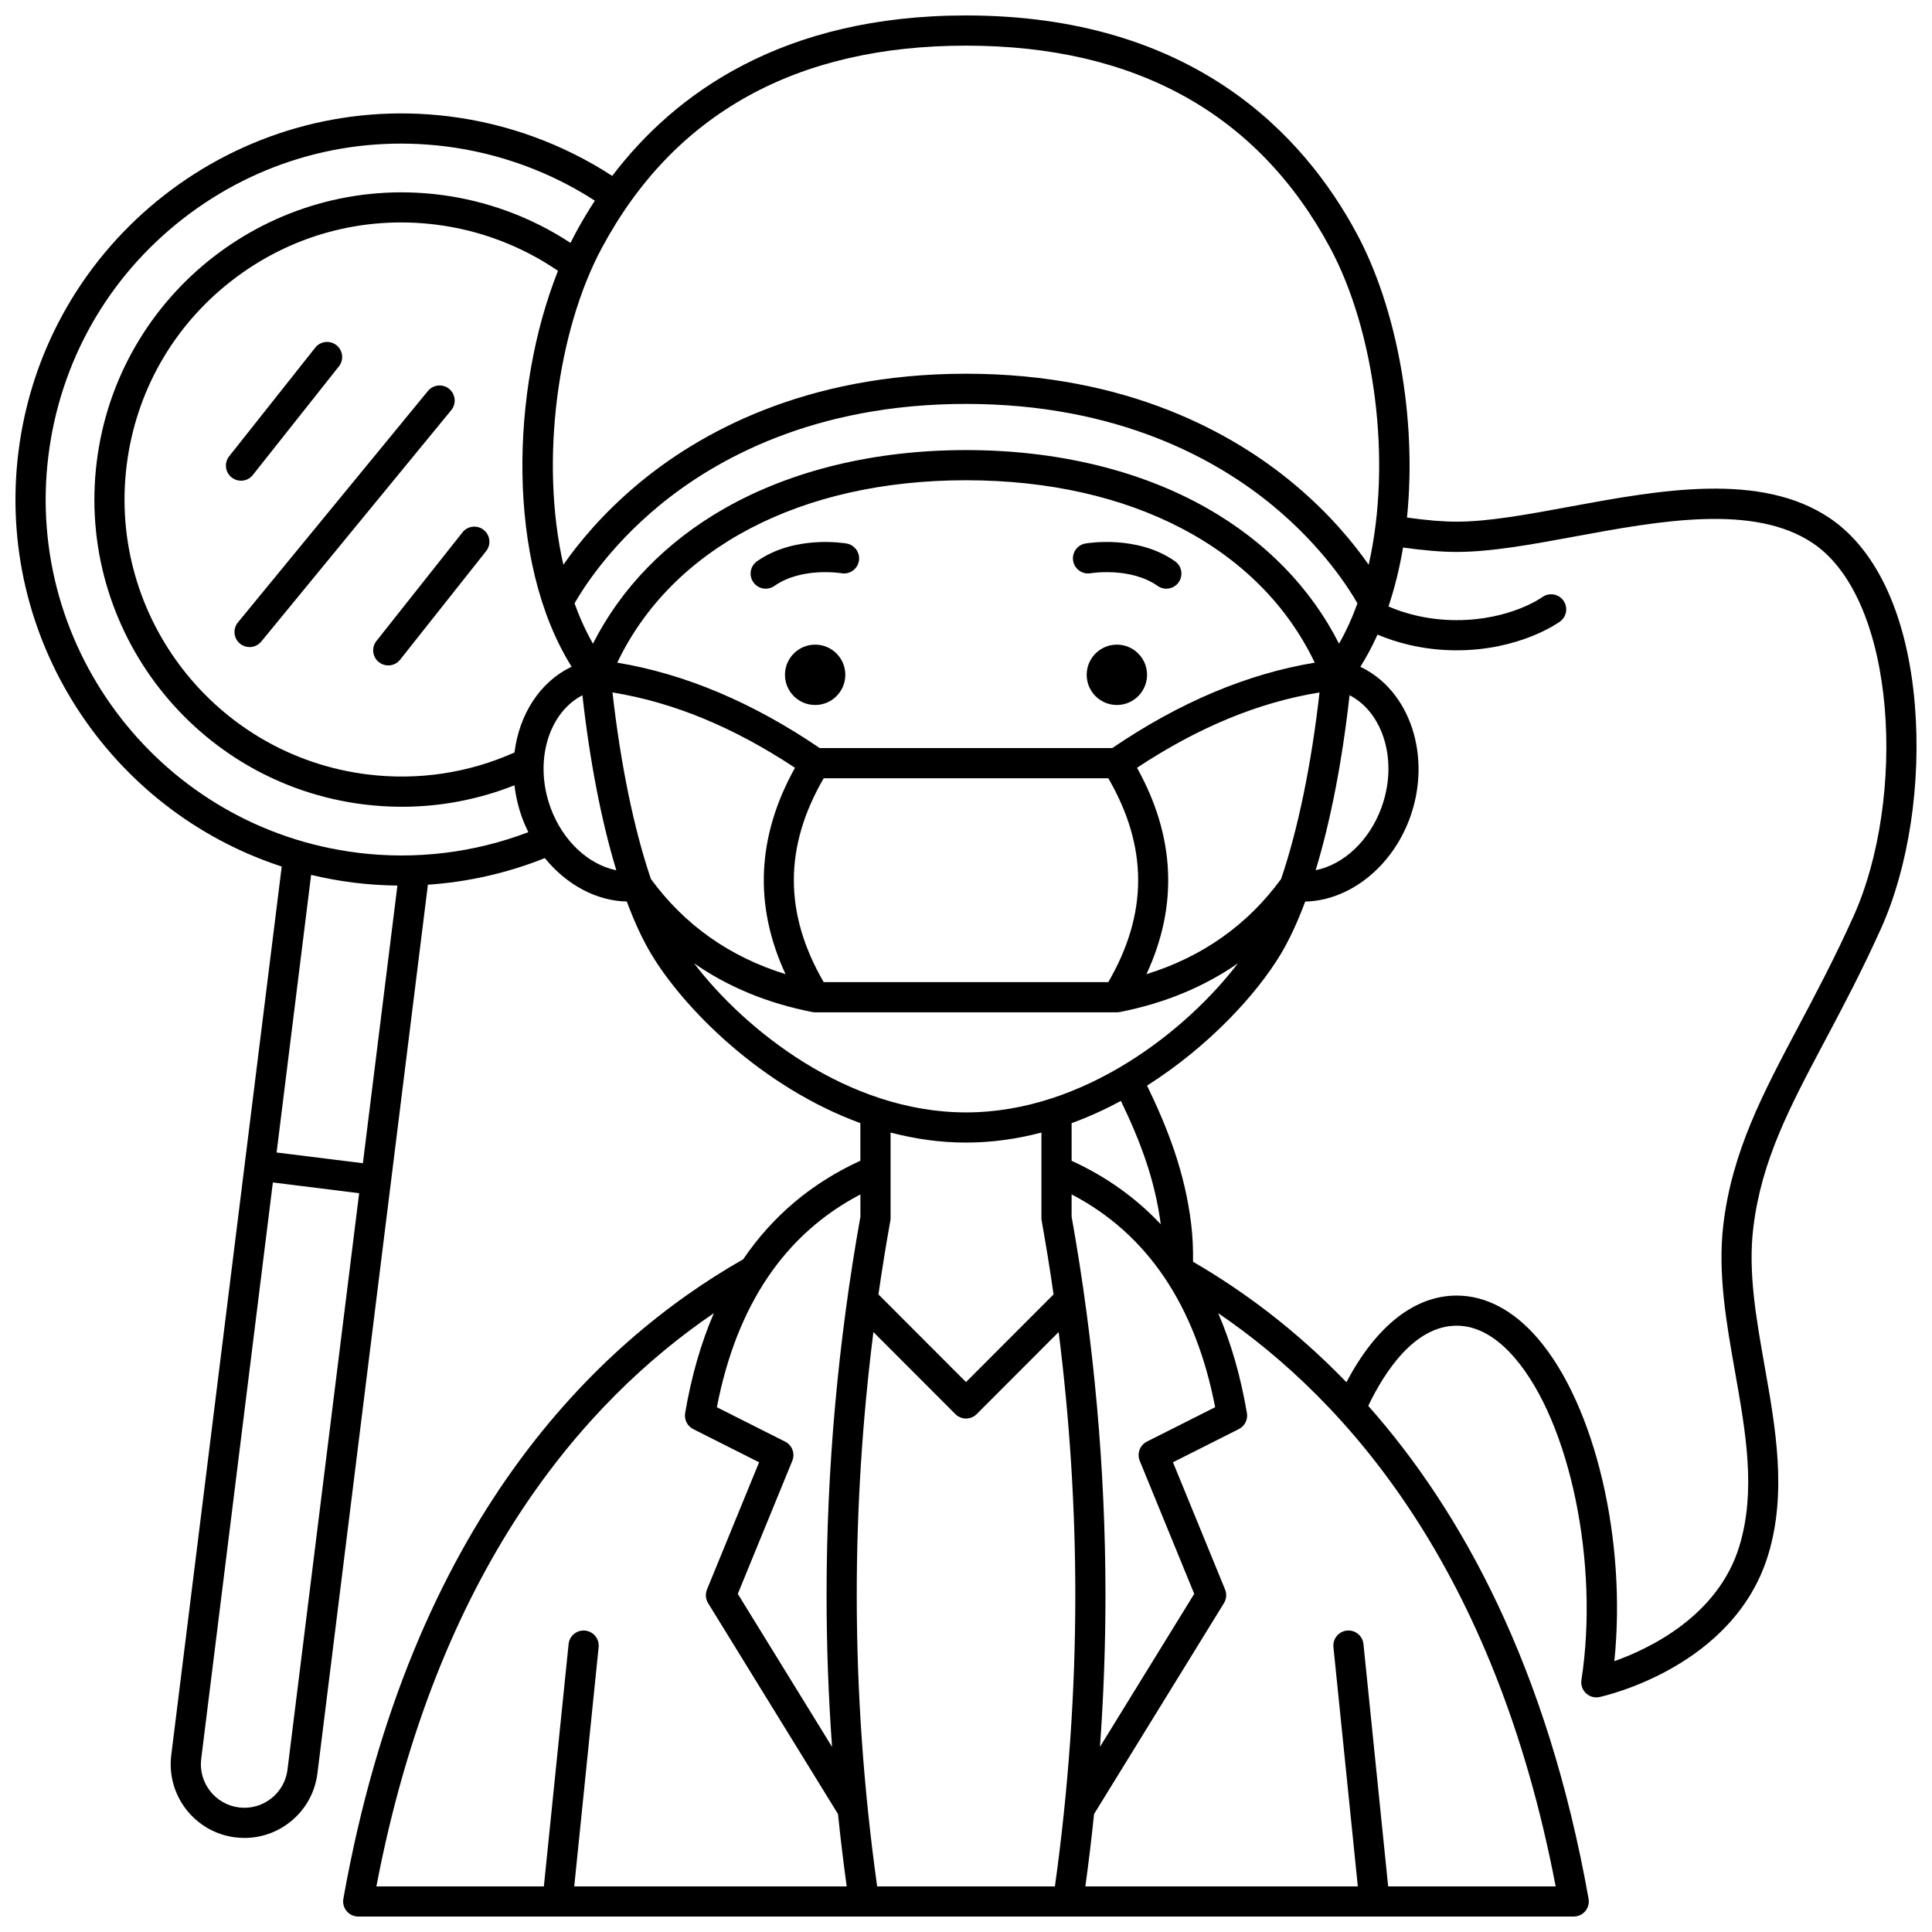 <?xml version="1.0" encoding="UTF-8"?>
<!-- Uploaded to: SVG Repo, www.svgrepo.com, Generator: SVG Repo Mixer Tools -->
<svg width="800px" height="800px" version="1.1" viewBox="144 144 512 512" xmlns="http://www.w3.org/2000/svg">
 <defs>
  <clipPath id="a">
   <path d="m148.09 148.09h503.81v503.81h-503.81z"/>
  </clipPath>
 </defs>
 <path d="m447.98 322.83c0 4.418-3.582 8-7.996 8-4.418 0-8-3.582-8-8 0-4.414 3.582-7.996 8-7.996 4.414 0 7.996 3.582 7.996 7.996"/>
 <path d="m455.39 292.74c-9.977-7.031-23.195-4.801-23.754-4.703-2.172 0.383-3.617 2.449-3.238 4.621 0.375 2.172 2.445 3.629 4.617 3.258 0.105-0.016 10.547-1.727 17.77 3.363 0.699 0.492 1.504 0.73 2.301 0.73 1.258 0 2.492-0.59 3.273-1.695 1.27-1.809 0.84-4.301-0.969-5.574z"/>
 <path d="m368.02 322.83c0 4.418-3.582 8-7.996 8-4.418 0-8-3.582-8-8 0-4.414 3.582-7.996 8-7.996 4.414 0 7.996 3.582 7.996 7.996"/>
 <path d="m368.37 288.04c-0.559-0.098-13.773-2.328-23.754 4.703-1.805 1.273-2.238 3.766-0.965 5.57 0.777 1.105 2.016 1.695 3.273 1.695 0.797 0 1.602-0.238 2.301-0.73 7.203-5.074 17.602-3.391 17.766-3.363 2.172 0.375 4.238-1.074 4.625-3.246 0.379-2.172-1.074-4.246-3.246-4.629z"/>
 <path d="m263.03 247.06c-1.707-1.402-4.227-1.156-5.625 0.555l-50.355 61.332c-1.402 1.707-1.152 4.227 0.555 5.625 0.742 0.609 1.641 0.91 2.535 0.91 1.156 0 2.301-0.5 3.094-1.461l50.355-61.332c1.398-1.711 1.148-4.227-0.559-5.629z"/>
 <path d="m272.18 284.43c-1.73-1.371-4.246-1.078-5.617 0.652l-22.805 28.785c-1.371 1.73-1.078 4.246 0.652 5.617 0.734 0.582 1.609 0.863 2.481 0.863 1.18 0 2.348-0.52 3.137-1.516l22.805-28.785c1.371-1.73 1.082-4.246-0.652-5.617z"/>
 <path d="m211 269.88 22.809-28.785c1.371-1.73 1.078-4.246-0.652-5.617-1.73-1.371-4.246-1.078-5.617 0.652l-22.805 28.785c-1.371 1.73-1.082 4.246 0.652 5.617 0.734 0.582 1.609 0.863 2.481 0.863 1.176 0 2.344-0.52 3.133-1.516z"/>
 <g clip-path="url(#a)">
  <path d="m651.47 330.94c-1.922-23.445-9.906-41.051-22.492-49.578-18.363-12.438-45.273-7.469-69.012-3.082-11.047 2.043-21.48 3.969-29.941 3.969-3.637 0-7.894-0.355-13.156-1.094 2.68-26.438-2.691-55.469-13.32-75.262-14.164-26.367-43.621-57.797-103.55-57.797-48.586 0-77.137 20.656-93.754 42.523-12.934-8.418-27.785-13.859-43.199-15.773-55.984-6.969-107.2 32.922-114.16 88.906-6.137 49.363 24.148 95.008 69.773 109.89l-29.277 235.5c-1.328 10.68 6.281 20.449 16.961 21.777 0.82 0.102 1.637 0.152 2.449 0.152 4.32 0 8.492-1.426 11.953-4.121 4.113-3.203 6.731-7.816 7.375-12.992l29.277-235.5c10.621-0.719 21.086-3.09 30.992-7.055 5.688 7.019 13.621 11.344 21.719 11.508 2.012 5.402 4.184 10.102 6.496 13.953 8.668 14.445 29.27 35.23 55.402 44.773v9.973c-12.871 5.883-23.238 14.617-31.051 26.113-38.719 22.062-88.133 69.316-105.96 169.48-0.207 1.164 0.113 2.359 0.871 3.269 0.758 0.906 1.883 1.43 3.066 1.43h322.12c1.184 0 2.305-0.523 3.066-1.43 0.758-0.906 1.078-2.102 0.871-3.269-10.887-61.184-33.562-102.62-58.387-130.64 4.242-8.848 12.191-21.238 23.418-21.238 5.363 0 10.559 2.887 15.441 8.582 14.637 17.066 22.383 54.535 17.637 85.309-0.199 1.301 0.25 2.617 1.211 3.519 0.75 0.707 1.73 1.086 2.742 1.086 0.281 0 0.566-0.031 0.844-0.09 1.453-0.312 35.711-8.039 44.707-37.723 4.981-16.441 1.969-33.457-0.945-49.914-2.273-12.844-4.422-24.973-3.016-36.688 2.144-17.859 9.586-31.883 19.008-49.641 4.582-8.641 9.777-18.434 14.863-29.742 7.305-16.258 10.656-38.34 8.957-59.078zm-334.98 45.988c-4.449-13.086-8.023-30.297-10.176-49.426 16.164 2.633 32.066 9.191 48.367 19.965-10.109 18.156-10.949 36.504-2.504 54.691-14.805-4.578-26.781-13.035-35.688-25.23zm-36.145-33.508c-12.199 5.457-25.629 7.469-38.984 5.809-40.172-4.996-68.789-41.738-63.797-81.91 2.418-19.461 12.273-36.812 27.742-48.863 15.473-12.051 34.711-17.352 54.168-14.934 11.652 1.449 22.785 5.672 32.398 12.254-12.484 31.309-13.84 77.059 3.621 104.92-8.457 3.988-13.906 12.695-15.148 22.723zm158.41-1.168h-77.512c-17.773-12.098-35.797-19.695-53.668-22.637 14.496-30.371 48.594-48.344 92.422-48.344 43.832 0 77.926 17.973 92.422 48.344-17.871 2.941-35.891 10.535-53.664 22.637zm25.242-63.508c-17.758-10.121-39.887-15.469-64-15.469-24.113 0-46.242 5.352-64 15.469-15.477 8.82-27.402 21.117-34.859 35.832-1.891-3.301-3.512-6.887-4.879-10.68 2.219-3.902 9.152-14.891 22.242-25.742 14.918-12.371 41.164-27.113 81.496-27.113 40.328 0 66.578 14.746 81.496 27.113 13.09 10.855 20.02 21.84 22.242 25.742-1.367 3.793-2.984 7.379-4.879 10.68-7.457-14.719-19.383-27.012-34.859-35.832zm-101.71 71.504h75.426c10.543 18.152 10.543 35.867 0 54.02h-75.426c-10.543-18.152-10.543-35.867 0-54.02zm83.031-2.777c16.301-10.773 32.203-17.336 48.367-19.965-2.152 19.129-5.731 36.34-10.176 49.426-8.906 12.195-20.887 20.652-35.684 25.23 8.445-18.191 7.602-36.535-2.508-54.691zm56.332-19.234c9.074 4.711 12.879 17.66 8.445 29.797-3.215 8.809-10.086 15.125-17.43 16.582 3.922-12.902 7.019-28.758 8.984-46.379zm-101.65-172.14c44.941 0 77.41 18.031 96.504 53.586 11.793 21.965 16.461 56.48 10.207 83.98-3.941-5.648-10.348-13.508-19.781-21.391-15.961-13.332-44-29.23-86.926-29.23-42.93 0-70.965 15.895-86.926 29.23-9.434 7.883-15.84 15.742-19.781 21.391-6.258-27.5-1.586-62.016 10.207-83.98 19.086-35.559 51.555-53.586 96.496-53.586zm-162.2 221.82c3.836 0.477 7.676 0.723 11.516 0.766l-9.148 73.582-22.867-2.844 9.148-73.574c3.699 0.895 7.484 1.59 11.352 2.07zm-17.613 235.06c-0.379 3.055-1.926 5.777-4.356 7.668-2.43 1.891-5.445 2.723-8.5 2.344-6.305-0.785-10.793-6.551-10.012-12.855l18.992-152.77 22.867 2.844zm18.602-242.99c-51.609-6.418-88.379-53.625-81.961-105.23 3.109-25 15.766-47.293 35.641-62.777 19.875-15.48 44.59-22.293 69.594-19.188 14.121 1.758 27.719 6.715 39.582 14.387-1.918 2.938-3.652 5.867-5.191 8.73-0.434 0.805-0.848 1.637-1.262 2.469-10.383-6.836-22.289-11.234-34.719-12.777-44.547-5.535-85.297 26.195-90.832 70.742-5.539 44.547 26.199 85.293 70.746 90.832 3.375 0.418 6.754 0.629 10.121 0.629 10.223 0 20.324-1.93 29.832-5.691 0.336 2.887 1.008 5.805 2.055 8.676 0.473 1.293 1.027 2.531 1.621 3.742-14.34 5.473-29.879 7.367-45.227 5.461zm51.113-11.941c-4.43-12.137-0.629-25.086 8.445-29.797 1.969 17.621 5.062 33.477 8.984 46.379-7.344-1.461-14.215-7.773-17.43-16.582zm38.039 41.242c8.992 6.262 19.457 10.586 31.312 12.914l0.004-0.008c0.25 0.051 0.508 0.082 0.77 0.082h79.949c0.262 0 0.52-0.035 0.77-0.082l0.004 0.008c11.855-2.332 22.32-6.652 31.312-12.914-13.273 17.422-40.543 39.512-72.059 39.512s-58.789-22.09-72.062-39.512zm118.1 131.84 14.441 35.258-24.977 40.547c0.961-13.426 1.453-26.852 1.453-40.184 0-33.285-3.019-67.031-8.969-100.32v-5.902c20.039 10.461 32.82 29.391 38.039 56.398l-18.086 9.113c-1.863 0.938-2.691 3.156-1.902 5.086zm-74.996 35.625c0-23.125 1.484-46.48 4.414-69.746l21.719 21.746c0.75 0.75 1.766 1.172 2.828 1.172s2.078-0.422 2.828-1.172l21.719-21.746c2.93 23.266 4.414 46.621 4.414 69.746 0 25.594-1.832 51.535-5.406 77.164h-47.109c-3.578-25.629-5.406-51.57-5.406-77.164zm56.945-115.13v-9.973c4.535-1.656 8.898-3.652 13.062-5.894 5.246 10.891 9.023 20.953 10.559 32.695-6.598-7.027-14.477-12.648-23.621-16.828zm-27.988-4.828c6.883 0 13.57-0.973 19.988-2.656v22.648c0 0.238 0.02 0.473 0.062 0.707 1.164 6.496 2.215 13.012 3.152 19.535l-23.203 23.234-23.203-23.234c0.938-6.527 1.984-13.039 3.152-19.535 0.043-0.234 0.062-0.469 0.062-0.707v-22.648c6.418 1.684 13.105 2.656 19.988 2.656zm-27.984 13.738v5.902c-5.953 33.285-8.969 67.031-8.969 100.32 0 13.332 0.488 26.758 1.453 40.184l-24.977-40.547 14.441-35.258c0.793-1.934-0.035-4.148-1.902-5.086l-18.086-9.113c5.219-27.008 18-45.938 38.039-56.398zm-38.84 31.477c-3.41 7.906-5.957 16.73-7.609 26.477-0.293 1.73 0.574 3.449 2.144 4.242l17.453 8.793-13.809 33.719c-0.484 1.184-0.375 2.523 0.297 3.613l34.422 55.883c0.66 6.406 1.434 12.805 2.309 19.188h-72.207l6.465-63.414c0.223-2.195-1.375-4.16-3.574-4.383-2.203-0.227-4.16 1.375-4.383 3.574l-6.555 64.215h-44.383c16.082-84.105 55.145-128.55 89.43-151.91zm178.7 151.91-6.547-64.227c-0.223-2.195-2.191-3.801-4.383-3.574-2.195 0.223-3.797 2.188-3.574 4.383l6.465 63.418h-72.207c0.875-6.379 1.648-12.777 2.309-19.188l34.422-55.883c0.668-1.086 0.781-2.43 0.297-3.613l-13.809-33.719 17.453-8.793c1.566-0.789 2.438-2.512 2.144-4.242-1.656-9.746-4.199-18.57-7.609-26.477 34.285 23.352 73.348 67.801 89.43 151.91zm123.35-257.16c-4.977 11.07-10.105 20.742-14.633 29.273-9.422 17.762-17.559 33.098-19.883 52.438-1.551 12.891 0.805 26.184 3.082 39.035 2.875 16.246 5.594 31.586 1.168 46.199-5.613 18.527-23.832 27.215-33.148 30.527 3.289-31.91-5.019-67.738-20.266-85.516-6.383-7.441-13.82-11.375-21.512-11.375-11.164 0-21.402 8.105-29.219 22.965-13.652-14.129-27.719-24.438-40.652-31.926 0.047-3.492-0.105-6.762-0.48-9.91-1.68-14.082-6.484-25.996-11.707-36.77 16.477-10.453 29.109-24.312 35.418-34.824 2.312-3.852 4.484-8.551 6.496-13.953 11.645-0.238 22.957-9.07 27.727-22.129 5.934-16.254 0.055-33.875-13.113-40.078 1.688-2.691 3.207-5.543 4.547-8.539 4.539 1.926 11.785 4.164 20.98 4.164 16.758 0 26.965-7.316 27.391-7.625 1.785-1.301 2.172-3.805 0.871-5.586-1.305-1.785-3.805-2.172-5.586-0.871-0.082 0.062-8.496 6.086-22.672 6.086-8.051 0-14.281-1.98-18.078-3.625 1.672-4.969 2.949-10.207 3.859-15.617 5.621 0.785 10.223 1.164 14.219 1.164 9.195 0 19.977-1.992 31.395-4.102 22.23-4.106 47.426-8.762 63.074 1.84 22.359 15.145 24.621 67.84 10.723 98.754z"/>
 </g>
</svg>